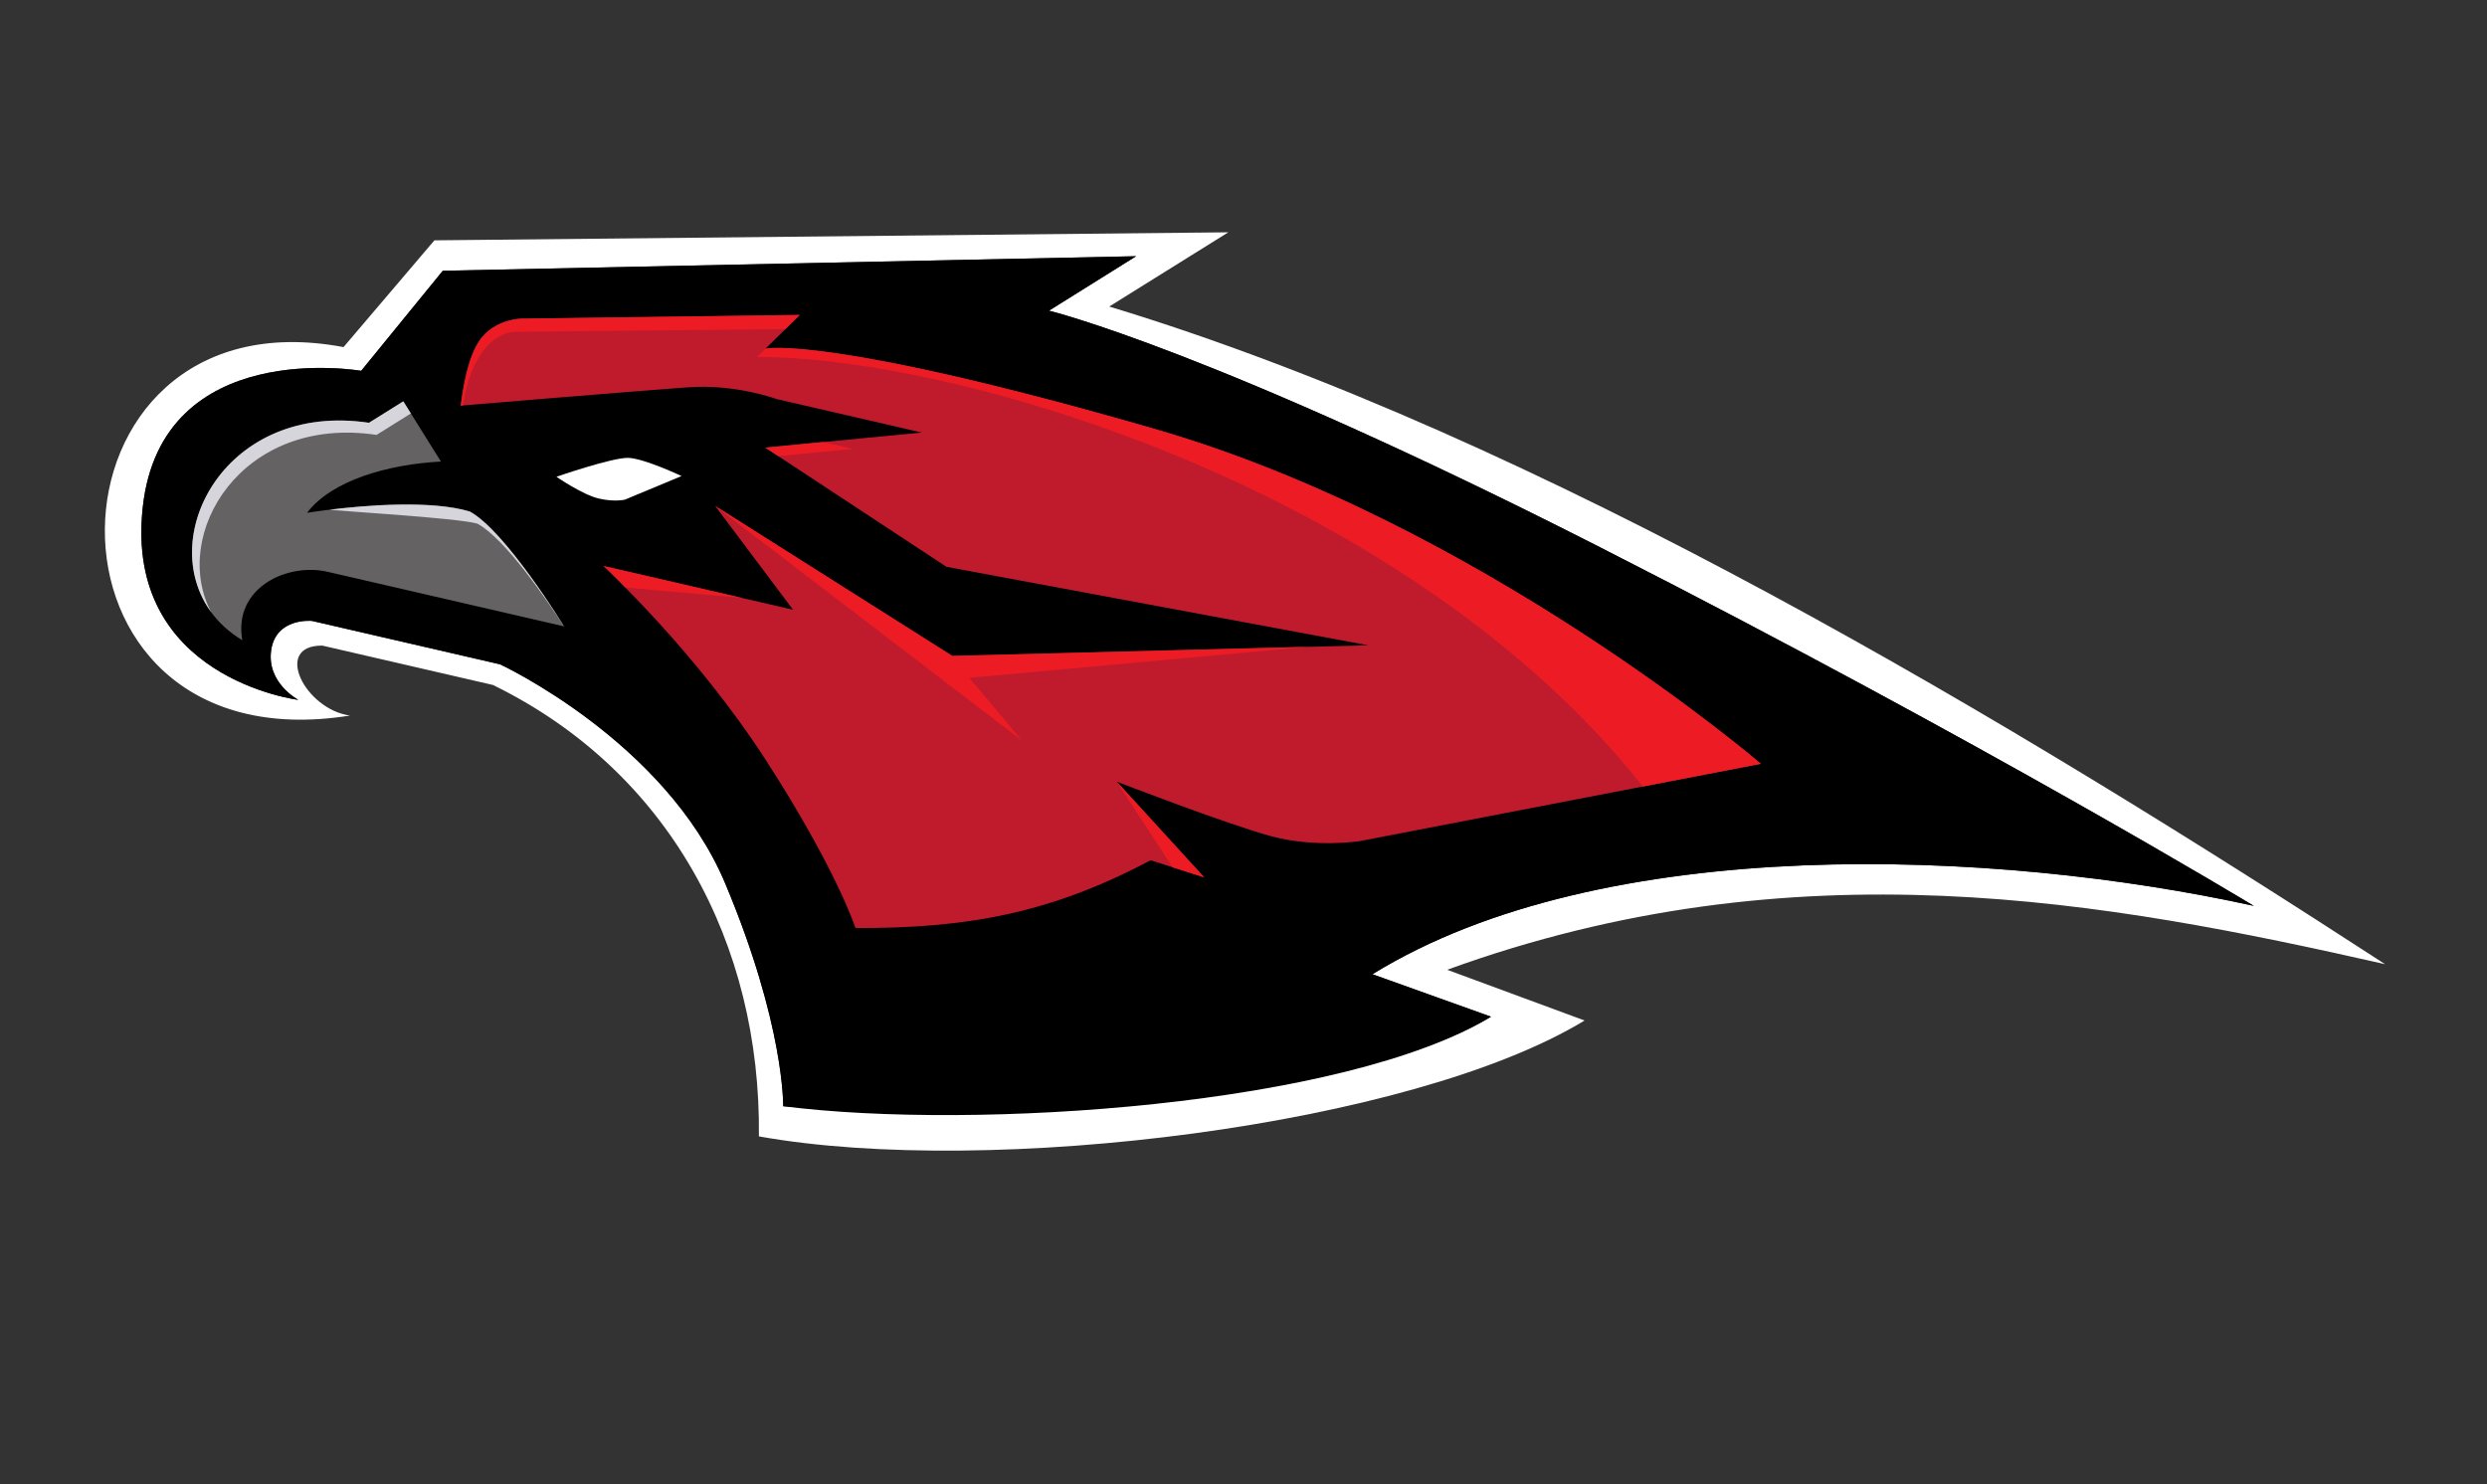 <?xml version="1.0" encoding="UTF-8"?> <svg xmlns="http://www.w3.org/2000/svg" width="3016.161" height="1800.1" viewBox="0 0 3016.161 1800.1"><rect x="0" y="0" width="3016.161" height="1800.1" fill="#333333" stroke="none"/> <g transform="translate(2746.99 1800.1) rotate(-167)"> <g transform="translate(0 0)"> <path d="M171.043,680.268c320.7-3.319,788.968-90.151,1022.831-321.239l-151.691-17.838C1190.695,196.119,1641.359,73.624,1854.2,42.25c0,0,20.075,95.94,129.377,247.631,109.319,151.691,325.7,197.415,325.7,197.415h234.235s43.5-5.571,40.152-45.724-45.723-51.31-45.723-51.31,211.922-22.314,236.458,185.161-220.841,220.842-220.841,220.842L2484.4,936.815l-815.357,206.351,88.113-88.128s-205.238-2.223-716.083-129.379C530.211,798.5,171.043,680.268,171.043,680.268M1687.1,1076.349,1566.64,1196.576,2502.607,970.5l78.253-150.982C2966.369,803.9,2850.989,232.213,2472.7,385.8c54.752-5.014,110.813,62.068,51.7,75.153H2312.089C2080.123,407.222,1924.588,228.03,1874.667,0c-284.5,14.028-768.459,190.687-944.068,362.209l176.227,22.452C729.355,629.53,346.036,645.67,0,647.167c504.888,183.912,1140.191,392.253,1687.1,429.181" fill="#fff" fill-rule="evenodd"></path> </g> <g transform="translate(171.043 42.25)"> <path d="M0,638.018S359.168,756.254,870.03,883.41c510.845,127.156,716.083,129.379,716.083,129.379L1498,1100.916l815.357-206.351,69.162-140.549s245.376-13.38,220.841-220.842S2366.9,348.013,2366.9,348.013s42.376,11.157,45.723,51.31-40.152,45.724-40.152,45.724H2138.238s-216.379-45.724-325.7-197.415C1703.238,95.94,1683.162,0,1683.162,0c-234.034,23.565-663.51,153.869-812.023,298.941l151.692,17.838C788.968,547.866,320.7,634.7,0,638.018" fill-rule="evenodd"></path> </g> <g transform="translate(792.331 272.598)"> <path d="M0,441.126S397.083,649.141,807.548,671.456,1289.411,660.3,1289.411,660.3l-31.232,49.072,327.92-80.306s27.885-6.681,41.278-32.342,6.682-87,6.682-87-209.683,67.173-264.343,83.9-107.078,10.044-107.078,10.044h-180.69l180.69-60.474-246.5-91.464L496.356,474.04,984.9,348l321.237,112.649L1185.683,359.152h236.456s-131.618-74.734-245.378-185.161C1062.983,63.563,1025.053,0,1025.053,0,894.1,29.629,798.3,70.552,694.9,160.611l-68.038-5.586,129.393,89.241S615.7,224.189,559.934,221.952s-106.757,18.224-106.757,18.224Z" fill="#bf1b2c" fill-rule="evenodd"></path> </g> <g transform="translate(2146.2 710.176)"> <path d="M0,49.179s48.81,10.508,67.591,7.005,80.1-42.035,80.1-42.035S111.847,0,91.833,0c-20.03,0-31.3,5.83-31.3,5.83Z" transform="translate(0 0)" fill="#fff" fill-rule="evenodd"></path> </g> <g transform="translate(2244.084 445.462)"> <path d="M0,104.147H294.2c50.339,0,107.528-44.582,82.234-104.147,142.109,46.355,108.531,275.946-90.367,291.548l-34.722,34.72L190.47,265.39c60.892-17.59,123.6-51.384,144.238-97.155,0,0-122.309,50.352-192,45.954C95.041,200.994,0,104.147,0,104.147" fill="#656263" fill-rule="evenodd"></path> </g> <g transform="translate(792.331 427.623)"> <path d="M666.935,3.287,626.86,0,756.253,89.241Zm582.9,200.841h172.308s4.245,4.969-32.344-19.429ZM984.9,192.971,567.094,300.76,958.806,171.752l-79.362-59.858L1306.138,305.62Zm210.981,217.537h-37.036l86.231-28.856,17.561,6.512ZM0,286.1S397.085,494.115,807.548,516.431s481.863-11.157,481.863-11.157l-31.233,49.072L1586.1,474.04s27.73-6.464,40.954-31.743c9.244-17.652,11.5-45.152,7.006-87.6l-2.53.818c5,60.937-16.774,95.259-41.727,101.291L1271.3,533.746l25.893-40.71C1056.456,548.96,490.676,512.572,133.251,227.011Z" fill="#ed1c24" fill-rule="evenodd"></path> </g> <g transform="translate(2244.084 470.121)"> <path d="M420.878,0C490.336,80.444,439.335,241.642,273.8,254.62l-34.722,34.72L190.47,240.731l60.877,60.879,34.72-34.722C460.522,253.217,507.787,74.9,420.878,0M0,79.487H.152c27.314,26.5,93.161,87.5,130.289,97.775,24.751,1.558,179.083-24.953,178.049-23.688-39.83,14.446-116.137,39.088-165.781,35.955C95.041,176.335,0,79.487,0,79.487" fill="#d5d5db" fill-rule="evenodd"></path> </g> </g> </svg> 
